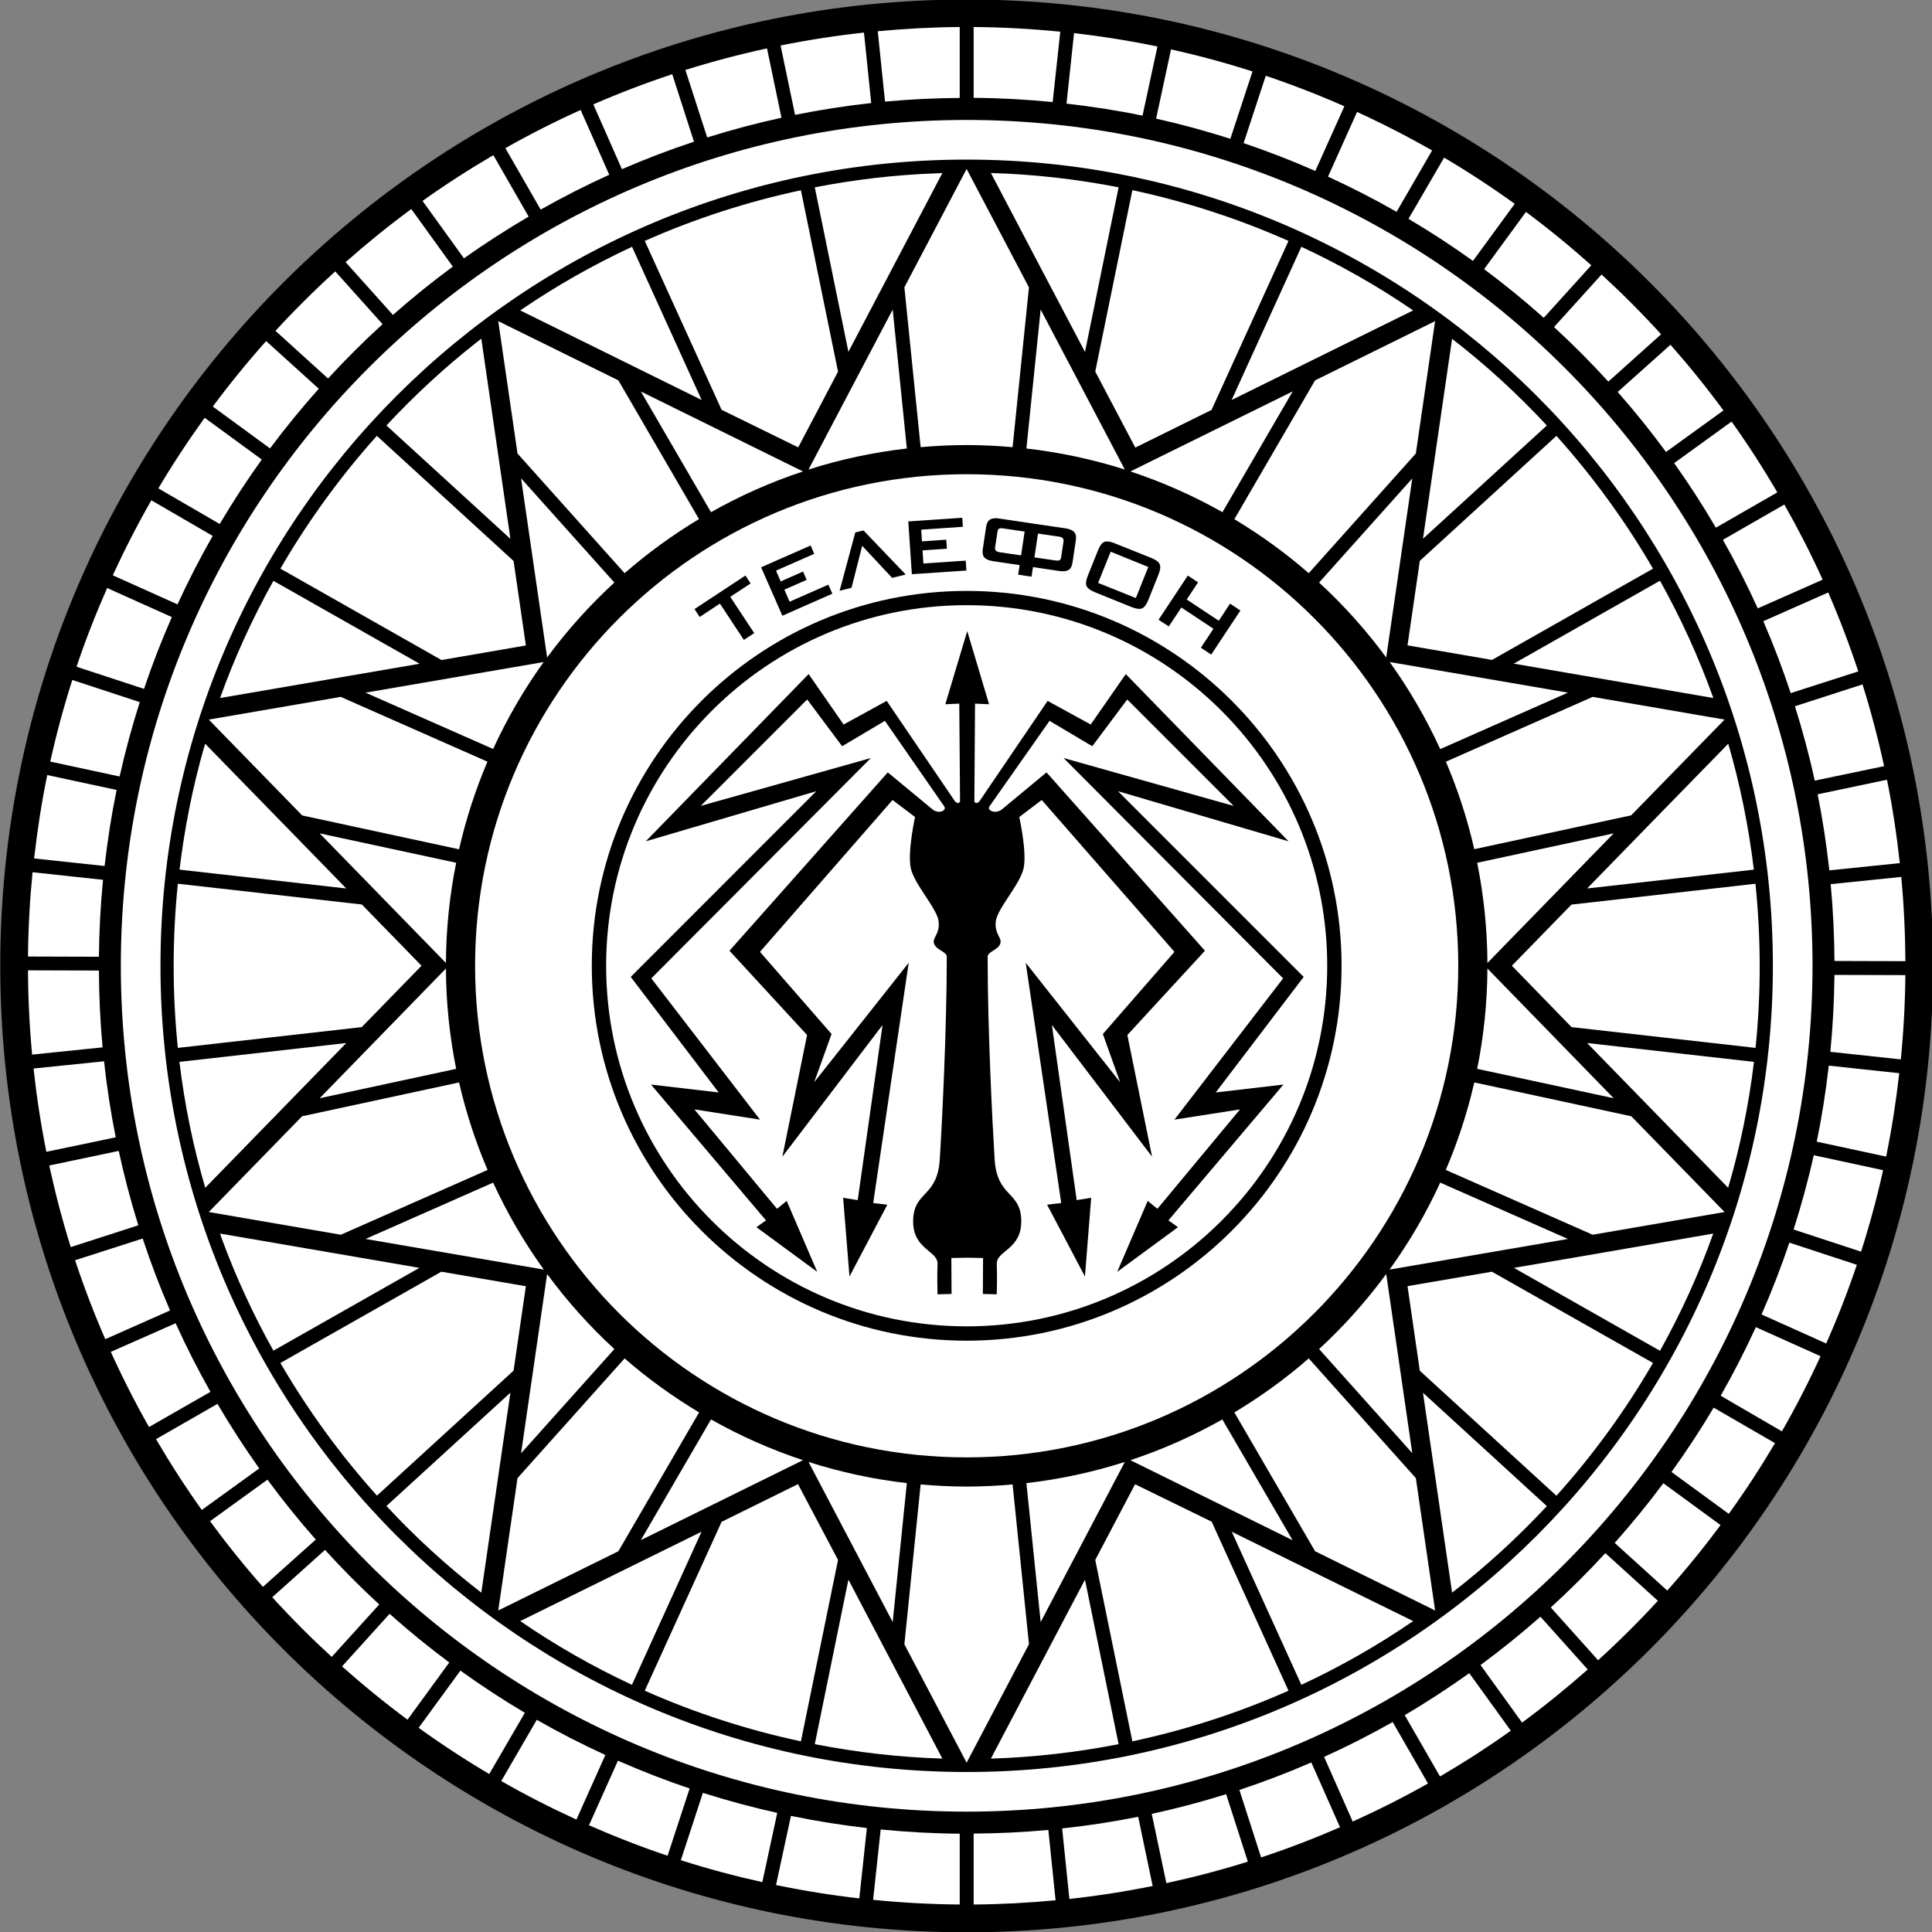 <?xml version="1.0" encoding="UTF-8" standalone="no"?>
<!-- Created with Inkscape (http://www.inkscape.org/) -->

<svg
   xmlns:dc="http://purl.org/dc/elements/1.1/"
   xmlns:cc="http://creativecommons.org/ns#"
   xmlns:rdf="http://www.w3.org/1999/02/22-rdf-syntax-ns#"
   xmlns:svg="http://www.w3.org/2000/svg"
   xmlns="http://www.w3.org/2000/svg"
   xmlns:sodipodi="http://sodipodi.sourceforge.net/DTD/sodipodi-0.dtd"
   xmlns:inkscape="http://www.inkscape.org/namespaces/inkscape"
   width="250"
   height="250"
   id="svg2"
   version="1.1"
   inkscape:version="0.47 r22583"
   sodipodi:docname="                            1">
  <rect width="100%" height="100%" fill="#808080" stroke="none"/>
  <defs
     id="defs4">
    <inkscape:perspective
       sodipodi:type="inkscape:persp3d"
       inkscape:vp_x="0 : 526.18109 : 1"
       inkscape:vp_y="0 : 1000 : 0"
       inkscape:vp_z="744.09448 : 526.18109 : 1"
       inkscape:persp3d-origin="372.04724 : 350.78739 : 1"
       id="perspective10" />
    <inkscape:perspective
       sodipodi:type="inkscape:persp3d"
       inkscape:vp_x="0 : 526.18109 : 1"
       inkscape:vp_y="0 : 1000 : 0"
       inkscape:vp_z="744.09448 : 526.18109 : 1"
       inkscape:persp3d-origin="372.04724 : 350.78739 : 1"
       id="perspective9" />
    <inkscape:perspective
       id="perspective2395"
       inkscape:persp3d-origin="372.04724 : 350.78739 : 1"
       inkscape:vp_z="744.09448 : 526.18109 : 1"
       inkscape:vp_y="0 : 1000 : 0"
       inkscape:vp_x="0 : 526.18109 : 1"
       sodipodi:type="inkscape:persp3d" />
    <inkscape:perspective
       sodipodi:type="inkscape:persp3d"
       inkscape:vp_x="0 : 526.18109 : 1"
       inkscape:vp_y="0 : 1000 : 0"
       inkscape:vp_z="744.09448 : 526.18109 : 1"
       inkscape:persp3d-origin="372.04724 : 350.78739 : 1"
       id="perspective10-2" />
    <inkscape:perspective
       sodipodi:type="inkscape:persp3d"
       inkscape:vp_x="0 : 526.18109 : 1"
       inkscape:vp_y="0 : 1000 : 0"
       inkscape:vp_z="744.09448 : 526.18109 : 1"
       inkscape:persp3d-origin="372.04724 : 350.78739 : 1"
       id="perspective2441-7" />
    <inkscape:perspective
       sodipodi:type="inkscape:persp3d"
       inkscape:vp_x="0 : 526.18109 : 1"
       inkscape:vp_y="0 : 1000 : 0"
       inkscape:vp_z="744.09448 : 526.18109 : 1"
       inkscape:persp3d-origin="372.04724 : 350.78739 : 1"
       id="perspective2390-6" />
    <inkscape:perspective
       id="perspective10-4-1"
       inkscape:persp3d-origin="372.04724 : 350.78739 : 1"
       inkscape:vp_z="744.09448 : 526.18109 : 1"
       inkscape:vp_y="0 : 1000 : 0"
       inkscape:vp_x="0 : 526.18109 : 1"
       sodipodi:type="inkscape:persp3d" />
    <inkscape:perspective
       sodipodi:type="inkscape:persp3d"
       inkscape:vp_x="0 : 526.18109 : 1"
       inkscape:vp_y="0 : 1000 : 0"
       inkscape:vp_z="744.09448 : 526.18109 : 1"
       inkscape:persp3d-origin="372.04724 : 350.78739 : 1"
       id="perspective10-5" />
    <inkscape:perspective
       id="perspective2390-5"
       inkscape:persp3d-origin="372.04724 : 350.78739 : 1"
       inkscape:vp_z="744.09448 : 526.18109 : 1"
       inkscape:vp_y="0 : 1000 : 0"
       inkscape:vp_x="0 : 526.18109 : 1"
       sodipodi:type="inkscape:persp3d" />
    <inkscape:perspective
       sodipodi:type="inkscape:persp3d"
       inkscape:vp_x="0 : 526.18109 : 1"
       inkscape:vp_y="0 : 1000 : 0"
       inkscape:vp_z="744.09448 : 526.18109 : 1"
       inkscape:persp3d-origin="372.04724 : 350.78739 : 1"
       id="perspective10-4" />
    <inkscape:perspective
       id="perspective2390"
       inkscape:persp3d-origin="372.04724 : 350.78739 : 1"
       inkscape:vp_z="744.09448 : 526.18109 : 1"
       inkscape:vp_y="0 : 1000 : 0"
       inkscape:vp_x="0 : 526.18109 : 1"
       sodipodi:type="inkscape:persp3d" />
    <inkscape:perspective
       id="perspective2441"
       inkscape:persp3d-origin="372.04724 : 350.78739 : 1"
       inkscape:vp_z="744.09448 : 526.18109 : 1"
       inkscape:vp_y="0 : 1000 : 0"
       inkscape:vp_x="0 : 526.18109 : 1"
       sodipodi:type="inkscape:persp3d" />
    <inkscape:perspective
       id="perspective10-40"
       inkscape:persp3d-origin="372.04724 : 350.78739 : 1"
       inkscape:vp_z="744.09448 : 526.18109 : 1"
       inkscape:vp_y="0 : 1000 : 0"
       inkscape:vp_x="0 : 526.18109 : 1"
       sodipodi:type="inkscape:persp3d" />
  </defs>
  <sodipodi:namedview
     id="base"
     pagecolor="#ffffff"
     bordercolor="#666666"
     borderopacity="1.0"
     inkscape:pageopacity="0.0"
     inkscape:pageshadow="2"
     inkscape:zoom="0.35"
     inkscape:cx="231.42857"
     inkscape:cy="342.14286"
     inkscape:document-units="px"
     inkscape:current-layer="layer1"
     showgrid="false"
     inkscape:window-width="1280"
     inkscape:window-height="904"
     inkscape:window-x="-4"
     inkscape:window-y="-4"
     inkscape:window-maximized="1" />
  <g
     inkscape:label="Layer 1"
     inkscape:groupmode="layer"
     id="layer1"
     transform="translate(-143.571,-624.505)">
    <g
       transform="translate(246.778,788.993)"
       id="layer1-8"
       inkscape:label="Layer 1">
      <g
         transform="matrix(0.461,0,0,0.461,-55.647,46.107)"
         id="g3901">
        <path
           sodipodi:type="arc"
           style="fill:#000000;fill-opacity:1;stroke:none"
           id="path3228"
           sodipodi:cx="436.64493"
           sodipodi:cy="168.18068"
           sodipodi:rx="19.741148"
           sodipodi:ry="19.741148"
           d="m 456.386,168.181 c 0,10.903 -8.838,19.741 -19.741,19.741 -10.903,0 -19.741,-8.838 -19.741,-19.741 0,-10.903 8.838,-19.741 19.741,-19.741 10.903,0 19.741,8.838 19.741,19.741 z"
           transform="matrix(13.741,0,0,13.741,-5831.773,-2496.673)" />
        <path
           style="fill:#ffffff;fill-opacity:1;stroke:none"
           d="m 161.354,-408.262 -1.013,0.063 -0.855,0.032 c -11.406,0.422 -22.765,1.745 -33.946,3.927 l 9.437,46.169 c 8.794,-16.729 17.595,-33.456 26.378,-50.191 z m 13.616,0 c 4.845,9.225 9.69,18.451 14.535,27.676 3.964,7.497 7.92,15.028 11.875,22.546 l 9.437,-46.201 c -11.8,-2.31 -23.794,-3.665 -35.846,-4.022 z m 39.709,4.813 -10.418,50.919 c 3.749,7.133 7.513,14.247 11.241,21.343 7.14,-3.517 14.269,-7.054 21.406,-10.576 l 21.596,-47.436 c -14.061,-6.241 -28.773,-11.025 -43.826,-14.25 z m -93.035,0.032 c -15.05,3.218 -29.76,7.971 -43.826,14.218 l 21.565,47.404 c 7.16,3.523 14.33,7.045 21.501,10.545 3.726,-7.083 7.454,-14.164 11.178,-21.248 l -10.418,-50.919 z m -47.404,15.865 c -10.911,5.081 -21.426,11.038 -31.381,17.86 16.983,8.368 33.937,16.774 50.919,25.143 l -19.538,-43.003 z m 187.875,0 -19.57,43.003 c 16.982,-8.384 33.97,-16.756 50.951,-25.143 -9.956,-6.817 -20.463,-12.778 -31.381,-17.86 z m -230.181,25.808 -0.792,0.602 -0.57,0.443 c -8.999,7.083 -17.446,14.893 -25.27,23.306 l 34.801,31.825 c -2.721,-18.726 -5.451,-37.45 -8.17,-56.176 z m 272.487,0.032 c -1.499,10.281 -2.998,20.562 -4.497,30.843 -1.21,8.425 -2.447,16.847 -3.673,25.27 l 34.769,-31.793 c -8.203,-8.823 -17.087,-16.983 -26.6,-24.32 z m -301.81,27.233 c -10.253,11.424 -19.333,23.946 -27.075,37.271 l 45.219,25.65 c 7.896,-1.358 15.79,-2.727 23.686,-4.085 -1.149,-7.906 -2.303,-15.812 -3.452,-23.718 l -38.379,-35.118 z m 331.101,0 -38.348,35.086 c -1.152,7.906 -2.308,15.811 -3.452,23.718 7.906,1.362 15.812,2.723 23.718,4.085 l 45.188,-25.618 c -7.736,-13.314 -16.842,-25.831 -27.106,-37.271 z m 29.07,40.659 -41.039,23.275 c 18.673,3.217 37.344,6.442 56.017,9.658 -4.074,-11.37 -9.098,-22.391 -14.978,-32.933 z m -389.209,0.032 c -5.866,10.52 -10.902,21.52 -14.978,32.901 18.673,-3.207 37.345,-6.416 56.017,-9.627 l -41.039,-23.275 z m -19.158,45.726 -0.285,0.982 -0.032,0.063 c -3.196,11.196 -5.475,22.683 -6.872,34.294 l 46.803,5.288 c -13.202,-13.546 -26.413,-27.082 -39.614,-40.628 z m 427.525,0 c -7.283,7.463 -14.566,14.925 -21.85,22.388 -5.914,6.087 -11.844,12.159 -17.765,18.24 l 46.803,-5.288 c -1.445,-11.973 -3.829,-23.809 -7.188,-35.339 z m -435.188,39.298 c -1.566,15.299 -1.573,30.777 0,46.074 l 51.616,-5.827 c 5.594,-5.743 11.189,-11.484 16.783,-17.226 -5.585,-5.731 -11.166,-11.464 -16.751,-17.195 l -51.648,-5.827 z m 442.82,0 -51.648,5.858 c -5.573,5.721 -11.14,11.448 -16.72,17.163 5.589,5.737 11.163,11.489 16.751,17.226 l 51.648,5.827 c 1.571,-15.302 1.541,-30.778 -0.032,-46.074 z m -395.542,44.713 -46.834,5.288 c 1.446,11.97 3.863,23.818 7.252,35.339 13.193,-13.544 26.39,-27.084 39.583,-40.628 z m 348.296,0 c 13.193,13.544 26.39,27.084 39.583,40.628 3.391,-11.533 5.808,-23.372 7.252,-35.339 l -46.834,-5.288 z m -383.731,53.484 0.317,0.95 0.127,0.348 c 3.997,10.886 8.876,21.439 14.535,31.571 L 14.55,-100.942 c -18.651,-3.213 -37.303,-6.414 -55.954,-9.627 z m 419.133,0 c -10.27,1.773 -20.541,3.547 -30.811,5.32 -8.381,1.436 -16.762,2.872 -25.143,4.307 l 41.008,23.275 c 5.874,-10.535 10.895,-21.546 14.946,-32.901 z M 20.725,-99.865 -24.463,-74.247 c 7.733,13.288 16.832,25.794 27.106,37.239 l 38.348,-35.086 c 1.149,-7.896 2.303,-15.791 3.452,-23.686 -7.906,-1.362 -15.812,-2.723 -23.718,-4.085 z m 294.875,0 c -7.895,1.353 -15.793,2.687 -23.686,4.053 1.151,7.916 2.3,15.833 3.452,23.75 l 38.348,35.086 c 10.274,-11.435 19.37,-23.955 27.106,-37.271 L 315.6,-99.865 z M 40.105,-65.919 5.303,-34.095 c 8.199,8.816 17.107,16.964 26.631,24.32 2.716,-18.716 5.446,-37.429 8.17,-56.144 z m 256.148,0.032 c 2.721,18.705 5.455,37.407 8.17,56.112 9.494,-7.331 18.396,-15.478 26.6,-24.288 l -34.769,-31.825 z m -175.431,25.65 c -7.147,3.524 -14.291,7.053 -21.438,10.576 L 77.819,17.743 c 14.061,6.245 28.769,10.998 43.826,14.218 l 10.418,-50.919 c -3.737,-7.096 -7.479,-14.197 -11.241,-21.28 z m 94.618,0.032 c -3.723,7.084 -7.456,14.164 -11.178,21.248 l 10.418,50.919 c 15.057,-3.221 29.764,-7.976 43.826,-14.218 l -21.565,-47.436 c -7.157,-3.521 -14.329,-7.022 -21.501,-10.513 z M 93.747,-26.875 c -5.487,2.706 -10.979,5.401 -16.466,8.107 -11.473,5.66 -22.946,11.318 -34.421,16.973 9.949,6.832 20.445,12.812 31.35,17.891 L 93.747,-26.875 z m 148.831,0 19.538,42.971 c 10.916,-5.082 21.423,-11.052 31.381,-17.891 -16.99,-8.329 -33.947,-16.715 -50.919,-25.08 z m -107.602,13.458 -9.437,46.169 c 11.79,2.304 23.766,3.682 35.814,4.053 -8.806,-16.736 -17.575,-33.485 -26.378,-50.223 z m 66.404,0 c -2.17,4.13 -4.353,8.252 -6.523,12.381 -6.629,12.614 -13.258,25.227 -19.886,37.841 12.059,-0.371 24.047,-1.745 35.846,-4.053 l -9.437,-46.169 z"
           id="path3236" />
        <path
           style="fill:#ffffff;fill-opacity:1;stroke:none"
           d="m 168.156,-409.4 -17.469,33.219 4.562,44.875 c 4.258,-0.374 8.552,-0.594 12.906,-0.594 4.349,0 8.654,0.221 12.906,0.594 l 4.594,-44.844 -17.5,-33.25 z m -20.75,39.469 -23.625,44.906 c 8.865,-2.826 18.086,-4.817 27.594,-5.906 l -3.969,-39 z m 41.531,0 -4,39 c 9.513,1.089 18.756,3.079 27.625,5.906 l -23.625,-44.906 z m -152.25,3.25 5.406,37.156 30.062,33.594 c 6.476,-5.648 13.471,-10.738 20.875,-15.188 l -22.625,-38.938 -33.719,-16.625 z m 262.969,0 -33.688,16.625 -22.656,38.969 c 7.399,4.448 14.403,9.512 20.875,15.156 l 30.062,-33.594 5.406,-37.156 z m -39.969,19.719 -45.562,22.469 c 9.035,2.994 17.685,6.824 25.844,11.438 l 19.719,-33.906 z m -182.969,0.031 19.688,33.875 c 8.152,-4.607 16.786,-8.447 25.812,-11.438 l -45.5,-22.438 z m -33.625,24.375 7.312,50.281 c 5.606,-7.615 11.929,-14.643 18.875,-21.031 l -26.188,-29.25 z m 250.156,0.031 -26.156,29.219 c 6.939,6.385 13.242,13.423 18.844,21.031 l 7.312,-50.25 z m -243.812,51.531 -50,8.594 35.812,15.813 c 3.953,-8.613 8.708,-16.791 14.188,-24.406 z m 237.469,0 c 5.485,7.623 10.232,15.815 14.188,24.438 l 35.844,-15.844 -50.031,-8.594 z m -294.438,9.781 -37.031,6.375 26.219,26.906 44.031,9.5 c 1.945,-8.503 4.611,-16.726 7.969,-24.594 l -41.188,-18.188 z m 351.406,0 -41.188,18.188 c 3.354,7.858 6.024,16.07 7.969,24.562 l 44.031,-9.5 26.219,-26.875 -37.031,-6.375 z m -357.312,38.313 35.438,36.375 c 0.051,-9.625 1.046,-19.024 2.875,-28.125 l -38.312,-8.25 z m 363.219,0 -38.312,8.25 c 1.829,9.101 2.824,18.5 2.875,28.125 l 35.438,-36.375 z m -327.781,37.938 -35.438,36.406 38.312,-8.25 c -1.829,-9.103 -2.825,-18.529 -2.875,-28.156 z m 292.344,0 c -0.05,9.628 -1.046,19.053 -2.875,28.156 l 38.312,8.25 -35.438,-36.406 z m -288.656,31.969 -44.062,9.5 -26.188,26.875 37.062,6.375 41.188,-18.188 c -3.357,-7.86 -6.053,-16.067 -8,-24.562 z m 284.969,0 c -1.947,8.495 -4.643,16.702 -8,24.562 l 41.219,18.188 37.031,-6.375 -26.188,-26.875 -44.062,-9.5 z m -275.406,28.125 -35.812,15.812 50.031,8.594 c -5.491,-7.626 -10.26,-15.78 -14.219,-24.406 z m 265.844,0 c -3.959,8.626 -8.728,16.781 -14.219,24.406 l 50.062,-8.594 -35.844,-15.812 z m -250.688,25.656 -7.312,50.312 26.188,-29.25 c -6.946,-6.389 -13.269,-13.448 -18.875,-21.062 z m 235.531,0 c -5.602,7.608 -11.904,14.678 -18.844,21.062 l 26.156,29.219 -7.312,-50.281 z m -213.781,23.688 -30.062,33.594 -5.406,37.156 33.719,-16.625 22.656,-38.969 c -7.411,-4.452 -14.424,-9.503 -20.906,-15.156 z m 192.031,0 c -6.475,5.647 -13.472,10.707 -20.875,15.156 l 22.656,38.969 33.688,16.625 -5.406,-37.156 -30.062,-33.594 z m -167.781,17.125 -19.688,33.875 45.5,-22.438 c -9.027,-2.991 -17.66,-6.83 -25.812,-11.438 z m 143.531,0 c -8.152,4.608 -16.785,8.447 -25.812,11.438 l 45.531,22.469 -19.719,-33.906 z m -116.156,11.938 23.625,44.938 3.969,-39 c -9.508,-1.089 -18.728,-3.111 -27.594,-5.938 z m 88.781,0 c -8.87,2.828 -18.111,4.849 -27.625,5.938 l 4,39 23.625,-44.938 z m -57.312,6.312 -4.562,44.875 17.469,33.219 17.5,-33.25 -4.594,-44.844 c -4.253,0.373 -8.557,0.594 -12.906,0.594 -4.355,0 -8.648,-0.22 -12.906,-0.594 z"
           id="path3234" />
        <path
           style="fill:#ffffff;fill-opacity:1;stroke:none"
           d="m 168.156,-323.712 c -76.165,0 -137.969,61.803 -137.969,137.969 0,76.165 61.803,138 137.969,138 76.165,0 138,-61.835 138,-138 0,-76.165 -61.835,-137.969 -138,-137.969 z"
           id="path3264"
           sodipodi:nodetypes="csssc" />
        <path
           style="fill:#ffffff;fill-opacity:1;stroke:none"
           d="m 168.156,-423.15 c -131.055,0 -237.406,106.352 -237.406,237.406 0,131.055 106.352,237.438 237.406,237.438 131.055,0 237.437,-106.383 237.438,-237.438 0,-131.055 -106.383,-237.406 -237.438,-237.406 z m 0,11.125 c 124.92,-10e-6 226.312,101.361 226.312,226.281 -3e-5,124.92 -101.393,226.312 -226.312,226.312 -124.92,0 -226.281,-101.393 -226.281,-226.312 0,-124.92 101.361,-226.281 226.281,-226.281 z"
           id="path3324" />
        <path
           id="path3327"
           d="m 168.159,-290.957 c -58.085,0 -105.217,47.132 -105.217,105.217 0,58.085 47.132,105.241 105.217,105.241 58.085,0 105.241,-47.156 105.241,-105.241 0,-58.085 -47.156,-105.217 -105.241,-105.217 z m 0,4.004 c 55.869,0 101.213,45.344 101.213,101.213 -3e-5,55.869 -45.344,101.213 -101.213,101.213 -55.869,0 -101.189,-45.344 -101.189,-101.213 -10e-6,-55.869 45.321,-101.213 101.189,-101.213 z"
           style="fill:#000000;fill-opacity:1;stroke:none" />
        <path
           style="fill:#ffffff;fill-opacity:1;stroke:none"
           d="m 166.219,-449.239 c -7.753,0.057 -15.419,0.474 -23,1.188 l 2.031,19.75 c 6.906,-0.646 13.908,-0.975 20.969,-1.031 l 0,-19.906 z m 3.906,0 0,19.875 c 7.481,0.059 14.881,0.466 22.188,1.188 l 2.125,-19.75 c -8.002,-0.793 -16.117,-1.253 -24.312,-1.312 z m -30.781,1.562 c -7.912,0.863 -15.719,2.077 -23.406,3.625 l 4.062,19.469 c 7.023,-1.412 14.149,-2.52 21.375,-3.312 l -2.031,-19.781 z m 58.969,0.156 -2.125,19.781 c 7.208,0.828 14.341,1.93 21.344,3.375 l 4.188,-19.406 c -7.683,-1.589 -15.496,-2.847 -23.406,-3.75 z m -86.188,4.281 c -7.772,1.686 -15.406,3.707 -22.906,6.062 l 6.125,18.938 c 6.827,-2.141 13.773,-3.991 20.844,-5.531 l -4.062,-19.469 z m 113.406,0.281 -4.188,19.438 c 7.07,1.578 14.02,3.478 20.844,5.656 l 6.219,-18.906 c -7.481,-2.392 -15.121,-4.463 -22.875,-6.188 z m -140,6.969 c -7.54,2.492 -14.934,5.331 -22.156,8.469 l 8.031,18.188 c 6.591,-2.86 13.342,-5.44 20.219,-7.719 l -6.094,-18.938 z m 166.594,0.438 -6.219,18.906 c 6.849,2.31 13.563,4.926 20.125,7.812 l 8.156,-18.156 c -7.196,-3.17 -14.547,-6.035 -22.062,-8.562 z m -192.312,9.594 c -7.218,3.264 -14.27,6.841 -21.125,10.719 l 9.906,17.25 c 6.248,-3.531 12.676,-6.802 19.25,-9.781 l -8.031,-18.188 z m 217.938,0.562 -8.156,18.156 c 6.577,3.02 13.003,6.303 19.25,9.875 l 9.969,-17.219 c -6.833,-3.911 -13.864,-7.513 -21.062,-10.812 z m -242.438,12.125 c -6.825,3.996 -13.459,8.269 -19.875,12.844 l 11.625,16.125 c 5.859,-4.174 11.928,-8.066 18.156,-11.719 l -9.906,-17.25 z m 266.875,0.688 -10,17.188 c 6.209,3.683 12.256,7.61 18.094,11.812 l 11.719,-16.031 c -6.396,-4.609 -13.005,-8.937 -19.812,-12.969 z m -289.906,14.438 c -6.374,4.688 -12.518,9.677 -18.438,14.906 l 13.281,14.812 c 5.395,-4.761 11.009,-9.287 16.812,-13.562 l -11.656,-16.156 z m 312.875,0.812 -11.75,16.062 c 5.79,4.309 11.372,8.861 16.75,13.656 l 13.344,-14.75 c -5.885,-5.25 -12.004,-10.256 -18.344,-14.969 z m -334.219,16.688 c -5.842,5.315 -11.436,10.873 -16.781,16.688 l 14.75,13.375 c 4.883,-5.307 9.981,-10.393 15.312,-15.25 l -13.281,-14.812 z m 355.438,0.875 -13.344,14.75 c 5.303,4.881 10.397,9.984 15.25,15.312 l 14.812,-13.281 c -5.319,-5.844 -10.9,-11.435 -16.719,-16.781 z m -374.844,18.688 c -5.258,5.892 -10.25,12.027 -14.969,18.375 l 16.062,11.75 c 4.309,-5.791 8.892,-11.37 13.688,-16.75 l -14.781,-13.375 z m 394.188,1.031 -14.812,13.25 c 4.765,5.402 9.285,11.032 13.562,16.844 l 16.125,-11.656 c -4.686,-6.373 -9.647,-12.519 -14.875,-18.438 z m -411.438,20.5 c -4.611,6.398 -8.966,13.003 -13,19.812 l 17.219,10 c 3.68,-6.205 7.613,-12.258 11.812,-18.094 l -16.031,-11.719 z m 428.594,1.062 -16.125,11.656 c 4.163,5.848 8.075,11.91 11.719,18.125 l 17.25,-9.906 c -3.997,-6.825 -8.269,-13.459 -12.844,-19.875 z m -443.562,22.094 c -3.911,6.83 -7.513,13.867 -10.812,21.062 l 18.156,8.156 c 3.016,-6.571 6.307,-12.978 9.875,-19.219 l -17.219,-10 z m 458.375,1.188 -17.25,9.906 c 3.532,6.253 6.802,12.669 9.781,19.25 l 18.219,-8.062 c -3.262,-7.214 -6.875,-14.243 -10.75,-21.094 z m -470.781,23.438 c -3.173,7.202 -6.064,14.572 -8.594,22.094 l 18.938,6.219 c 2.311,-6.861 4.922,-13.583 7.812,-20.156 l -18.156,-8.156 z m 483.094,1.25 -18.219,8.062 c 2.853,6.584 5.414,13.318 7.688,20.188 l 18.969,-6.094 c -2.49,-7.536 -5.303,-14.938 -8.438,-22.156 z m -492.875,24.562 c -2.397,7.495 -4.461,15.136 -6.188,22.906 l 19.469,4.188 c 1.578,-7.084 3.476,-14.038 5.656,-20.875 l -18.938,-6.219 z m 502.5,1.25 -18.969,6.125 c 2.142,6.837 4.022,13.794 5.562,20.875 l 19.469,-4.062 c -1.687,-7.777 -3.705,-15.432 -6.062,-22.938 z m -509.531,25.438 c -1.589,7.684 -2.785,15.495 -3.688,23.406 l 19.781,2.125 c 0.827,-7.212 1.931,-14.337 3.375,-21.344 l -19.469,-4.188 z m 516.406,1.312 -19.469,4.094 c 1.406,7.008 2.491,14.133 3.281,21.344 l 19.781,-2.031 c -0.862,-7.911 -2.046,-15.721 -3.594,-23.406 z m -520.531,25.969 c -0.773,7.795 -1.204,15.677 -1.281,23.656 l 19.906,0.062 c 0.074,-7.285 0.455,-14.475 1.156,-21.594 l -19.781,-2.125 z m 524.531,1.312 -19.812,2.031 c 0.665,7.111 1.023,14.288 1.062,21.562 l 19.906,0.062 c -0.038,-7.98 -0.422,-15.858 -1.156,-23.656 z m -525.812,26.219 c 0.038,7.971 0.424,15.866 1.156,23.656 l 19.781,-2.031 c -0.663,-7.1 -0.992,-14.299 -1.031,-21.562 l -19.906,-0.062 z m 507.062,1.281 c -0.075,7.274 -0.456,14.485 -1.156,21.594 l 19.781,2.125 c 0.772,-7.789 1.203,-15.683 1.281,-23.656 l -19.906,-0.062 z m -485.719,24.25 -19.781,2.031 c 0.862,7.902 2.048,15.698 3.594,23.375 l 19.469,-4.062 c -1.407,-7.008 -2.491,-14.133 -3.281,-21.344 z m 484.125,1.219 c -0.827,7.212 -1.932,14.337 -3.375,21.344 l 19.469,4.188 c 1.588,-7.684 2.785,-15.495 3.688,-23.406 l -19.781,-2.125 z m -480,23.938 -19.5,4.094 c 1.685,7.764 3.678,15.413 6.031,22.906 l 18.969,-6.125 c -2.139,-6.828 -3.962,-13.804 -5.5,-20.875 z m 475.781,1.219 c -1.575,7.067 -3.481,14.023 -5.656,20.844 l 18.938,6.219 c 2.393,-7.486 4.463,-15.115 6.188,-22.875 l -19.469,-4.188 z m -469.062,23.375 -18.969,6.094 c 2.493,7.543 5.33,14.931 8.469,22.156 l 18.188,-8.062 c -2.854,-6.584 -5.413,-13.318 -7.688,-20.188 z m 462.219,1.156 c -2.31,6.862 -4.923,13.582 -7.812,20.156 l 18.156,8.156 c 3.174,-7.207 6.064,-14.566 8.594,-22.094 l -18.938,-6.219 z m -452.969,22.625 -18.188,8.031 c 3.26,7.208 6.846,14.249 10.719,21.094 l 17.25,-9.875 c -3.534,-6.256 -6.8,-12.667 -9.781,-19.25 z m 443.562,1.094 c -3.018,6.579 -6.304,13.002 -9.875,19.25 l 17.188,10 c 3.919,-6.843 7.539,-13.884 10.844,-21.094 l -18.156,-8.156 z m -431.812,21.531 -17.25,9.906 c 3.991,6.816 8.275,13.467 12.844,19.875 l 16.125,-11.656 c -4.169,-5.855 -8.071,-11.902 -11.719,-18.125 z m 419.969,1.062 c -3.682,6.209 -7.642,12.224 -11.844,18.062 l 16.094,11.75 c 4.613,-6.402 8.934,-13.03 12.969,-19.844 l -17.219,-9.969 z m -405.938,20.219 -16.125,11.656 c 4.68,6.362 9.624,12.528 14.844,18.438 l 14.844,-13.281 c -4.762,-5.398 -9.287,-11.006 -13.562,-16.812 z m 391.812,1 c -4.304,5.785 -8.867,11.375 -13.656,16.75 l 14.75,13.375 c 5.258,-5.89 10.25,-12.028 14.969,-18.375 l -16.062,-11.75 z m -375.656,18.719 -14.812,13.281 c 5.309,5.834 10.88,11.412 16.688,16.75 L 3.282,-6.458 c -5.297,-4.875 -10.371,-9.99 -15.219,-15.312 z m 359.375,0.906 c -4.882,5.307 -9.983,10.394 -15.312,15.25 l 13.281,14.812 c 5.841,-5.314 11.437,-10.874 16.781,-16.688 l -14.75,-13.375 z m -341.25,17.031 -13.344,14.75 c 5.888,5.253 12.031,10.255 18.375,14.969 L 22.938,9.823 C 17.148,5.515 11.566,0.961 6.188,-3.833 z m 323.031,0.812 c -5.399,4.764 -11.005,9.285 -16.812,13.562 l 11.656,16.156 c 6.373,-4.686 12.519,-9.679 18.438,-14.906 l -13.281,-14.812 z m -303.156,15.125 -11.719,16.062 c 6.395,4.608 13.007,8.938 19.812,12.969 l 10,-17.188 C 37.94,20.262 31.908,16.312 26.063,12.105 z m 283.188,0.719 c -5.856,4.17 -11.901,8.132 -18.125,11.781 l 9.906,17.219 c 6.824,-3.995 13.46,-8.271 19.875,-12.844 L 309.25,12.823 z m -261.75,13.094 -9.969,17.188 c 6.843,3.918 13.885,7.509 21.094,10.812 l 8.125,-18.125 c -6.575,-3.018 -13.005,-6.305 -19.25,-9.875 z m 240.25,0.625 c -6.255,3.534 -12.668,6.8 -19.25,9.781 l 8.031,18.156 c 7.218,-3.263 14.27,-6.81 21.125,-10.688 l -9.906,-17.25 z m -217.469,10.844 -8.125,18.125 c 7.19,3.167 14.554,6.037 22.062,8.562 l 6.188,-18.875 c -6.849,-2.308 -13.563,-4.928 -20.125,-7.812 z m 194.625,0.5 c -6.587,2.856 -13.314,5.443 -20.188,7.719 l 6.094,18.938 c 7.541,-2.491 14.933,-5.332 22.156,-8.469 l -8.062,-18.188 z m -170.781,8.531 -6.188,18.906 c 7.487,2.394 15.115,4.431 22.875,6.156 l 4.188,-19.438 c -7.079,-1.578 -14.042,-3.445 -20.875,-5.625 z m 146.875,0.375 c -6.838,2.142 -13.793,3.991 -20.875,5.531 l 4.094,19.438 c 7.755,-1.682 15.39,-3.682 22.875,-6.031 l -6.094,-18.938 z m -122.156,6.094 -4.188,19.406 c 7.679,1.587 15.467,2.848 23.375,3.75 l 2.125,-19.75 c -7.199,-0.826 -14.318,-1.966 -21.312,-3.406 z m 97.469,0.25 c -7.012,1.407 -14.128,2.491 -21.344,3.281 l 2.031,19.781 c 7.904,-0.861 15.697,-2.08 23.375,-3.625 l -4.062,-19.438 z m -72.281,3.562 -2.125,19.75 c 8.003,0.794 16.115,1.252 24.312,1.312 l 0,-19.875 c -7.482,-0.059 -14.88,-0.467 -22.188,-1.188 z m 47.062,0.125 c -6.905,0.645 -13.908,0.976 -20.969,1.031 l 0,19.906 c 7.753,-0.056 15.42,-0.475 23,-1.188 l -2.031,-19.75 z"
           id="path3334" />
        <path
           style="fill:#000000;fill-rule:evenodd;stroke:none"
           d="m 162.188,-259.145 3.906,-0.169 0.219,27.482 c -0.459,0.708 -0.916,0.375 -1.375,0 l -19.219,-28.25 -12.094,6.625 -9.812,-14.156 -45.719,46.938 47.875,-14.062 -52.094,52.125 24.688,32.438 -19,-2.219 32.281,38.125 -2.688,1.906 17.062,12.531 -8.562,-19.906 -2.719,2.219 -23.188,-27.906 18.406,2.875 -30.5,-39.656 61.625,-61.844 -47.75,13.438 29.875,-29.875 9.812,13.125 12,-7.125 16.647,23.995 c 0.822,1.212 -1.516,2.218 -3.209,0.911 l -12.625,-10.438 -44.438,50.062 21.781,23.656 -6.938,34.156 28.125,-36.969 -6.969,49.156 -4.094,-0.656 1.781,22.094 10.625,-20.156 -3.969,-0.469 9.969,-67.438 -26.531,33.531 4.875,-13.531 -20.094,-23.062 37.219,-42.625 6.312,4.781 c 0,0 -2.137,9.639 -1.219,14.25 0.918,4.611 7.457,11.402 7.844,15.094 0.387,3.692 -1.977,4.547 -1.25,6.312 0.727,1.766 3.577,2.125 3.531,3.625 -0.011,20.412 -1.298,46.081 -1.969,56.844 -0.67,10.752 -7.358,8.778 -7.469,17.188 -0.108,8.202 7.039,8.328 6.844,12.219 -0.152,3.034 0,8.438 0,8.438 l 3.938,-0.094 -0.062,-10.094 4.469,-0.094 4.438,0.094 -0.062,10.094 3.906,0.094 c 0,0 0.152,-5.404 0,-8.438 -0.195,-3.891 6.983,-4.016 6.875,-12.219 -0.111,-8.409 -6.799,-6.436 -7.469,-17.188 -0.67,-10.763 -1.958,-36.432 -1.969,-56.844 -0.046,-1.5 2.773,-1.859 3.5,-3.625 0.727,-1.766 -1.606,-2.621 -1.219,-6.312 0.387,-3.692 6.925,-10.483 7.844,-15.094 0.918,-4.611 -1.25,-14.25 -1.25,-14.25 l 6.312,-4.781 37.25,42.625 -20.094,23.062 4.844,13.531 -26.5,-33.531 9.969,67.438 -3.969,0.469 10.625,20.156 1.75,-22.094 -4.062,0.656 -6.969,-49.156 28.125,36.969 -6.938,-34.156 21.781,-23.656 -44.469,-50.062 -12.594,10.438 c -1.693,1.307 -4.237,0.301 -3.416,-0.911 l 16.853,-23.995 12,7.125 9.812,-13.125 29.875,29.875 -47.75,-13.438 61.625,61.844 -30.5,39.656 18.406,-2.875 -23.188,27.906 -2.719,-2.219 -8.562,19.906 17.062,-12.531 -2.688,-1.906 32.281,-38.125 -19,2.219 24.688,-32.438 -52.125,-52.125 47.875,14.062 -45.688,-46.938 -9.844,14.156 -12.094,-6.625 -19.188,28.25 c -0.459,0.375 -0.916,0.708 -1.375,0 l 0.188,-27.482 3.938,0.169 -6.125,-20.531 -6.156,20.531 z"
           id="path3449"
           sodipodi:nodetypes="cccccccccccccccccccccccccccccccccccccccccccssscssscccccccssscsssccccccccccccccccccccccccccccccccccccccccccccc" />
        <path
           style="font-size:28.299px;font-style:normal;font-variant:normal;font-weight:normal;font-stretch:normal;text-align:start;line-height:125%;writing-mode:lr-tb;text-anchor:start;fill:#000000;fill-opacity:1;stroke:none;font-family:BankGothic RUSS;-inkscape-font-specification:BankGothic RUSS"
           d="m 166.938,-311.489 -15.156,1.031 1,14.812 15.312,-1.031 -0.188,-2.781 -11.875,0.812 -0.25,-3.688 6.844,-0.469 -0.188,-2.531 -6.812,0.469 -0.219,-3.281 11.688,-0.812 -0.156,-2.531 z m 9.625,0.125 c -0.255,-0.011 -0.497,0.008 -0.719,0.031 -0.444,0.046 -0.814,0.165 -1.125,0.344 -0.576,0.374 -0.944,1.084 -1.094,2.094 l -0.938,6.25 c -0.147,0.991 -0.005,1.756 0.438,2.281 0.474,0.539 1.302,0.889 2.469,1.062 l 7.438,1.094 -0.406,2.688 3.75,0.562 0.406,-2.688 7.344,1.094 c 1.153,0.171 2.036,0.072 2.656,-0.281 0.582,-0.382 0.944,-1.057 1.094,-2.062 l 0.938,-6.281 c 0.147,-0.987 0.009,-1.751 -0.438,-2.281 -0.474,-0.539 -1.302,-0.889 -2.469,-1.062 l -7.219,-1.062 -2.125,-0.312 -9.188,-1.375 c -0.288,-0.043 -0.557,-0.083 -0.812,-0.094 z m 1.188,2.812 c 0.21,-0.013 0.456,0.019 0.75,0.062 l 5.938,0.875 -1,6.688 -5.938,-0.875 c -0.556,-0.083 -0.925,-0.24 -1.156,-0.469 -0.182,-0.212 -0.251,-0.543 -0.188,-0.969 l 0.656,-4.312 c 0.065,-0.435 0.204,-0.735 0.438,-0.875 0.126,-0.069 0.29,-0.112 0.5,-0.125 z m -38.531,0.625 -2.312,0.562 -4.406,16.375 3.344,-0.844 3,-11.781 8.406,9 3.812,-0.938 -11.844,-12.375 z m 48.969,0.875 5.812,0.844 c 0.574,0.085 0.944,0.243 1.156,0.469 0.182,0.212 0.251,0.543 0.188,0.969 l -0.656,4.312 c -0.063,0.426 -0.202,0.725 -0.438,0.875 -0.252,0.138 -0.662,0.15 -1.25,0.062 l -5.812,-0.844 1,-6.688 z m 19.156,2.219 c -0.21,0.017 -0.393,0.058 -0.562,0.125 -0.646,0.275 -1.217,1.034 -1.719,2.281 l -2.906,7.25 c -0.503,1.251 -0.619,2.198 -0.344,2.844 0.31,0.66 1.117,1.25 2.438,1.781 l 10.125,4.094 c 1.329,0.535 2.346,0.678 3,0.406 0.666,-0.262 1.245,-1.026 1.75,-2.281 l 2.906,-7.281 c 0.503,-1.251 0.611,-2.194 0.312,-2.844 -0.278,-0.652 -1.073,-1.245 -2.406,-1.781 l -10.156,-4.062 c -0.994,-0.4 -1.808,-0.582 -2.438,-0.531 z m -82.969,1.125 -13.906,6.125 5.969,13.594 14.031,-6.188 -1.125,-2.531 -10.875,4.781 -1.469,-3.375 6.25,-2.75 -1,-2.344 -6.281,2.781 -1.312,-3.031 10.719,-4.719 -1,-2.344 z m 84.219,1.75 10.562,4.281 -3.5,8.719 -10.594,-4.25 3.531,-8.75 z m -102.531,6.688 -14.281,9.406 1.438,2.219 5.688,-3.75 6.719,10.188 2.906,-1.906 -6.719,-10.188 5.719,-3.75 -1.469,-2.219 z m 124.188,0 -8.219,12.406 2.875,1.875 3.531,-5.312 9,5.969 -3.531,5.312 2.906,1.938 8.188,-12.375 -2.906,-1.938 -3.156,4.812 -9,-5.969 3.188,-4.812 -2.875,-1.906 z"
           id="text3454" />
      </g>
    </g>
  </g>
</svg>
